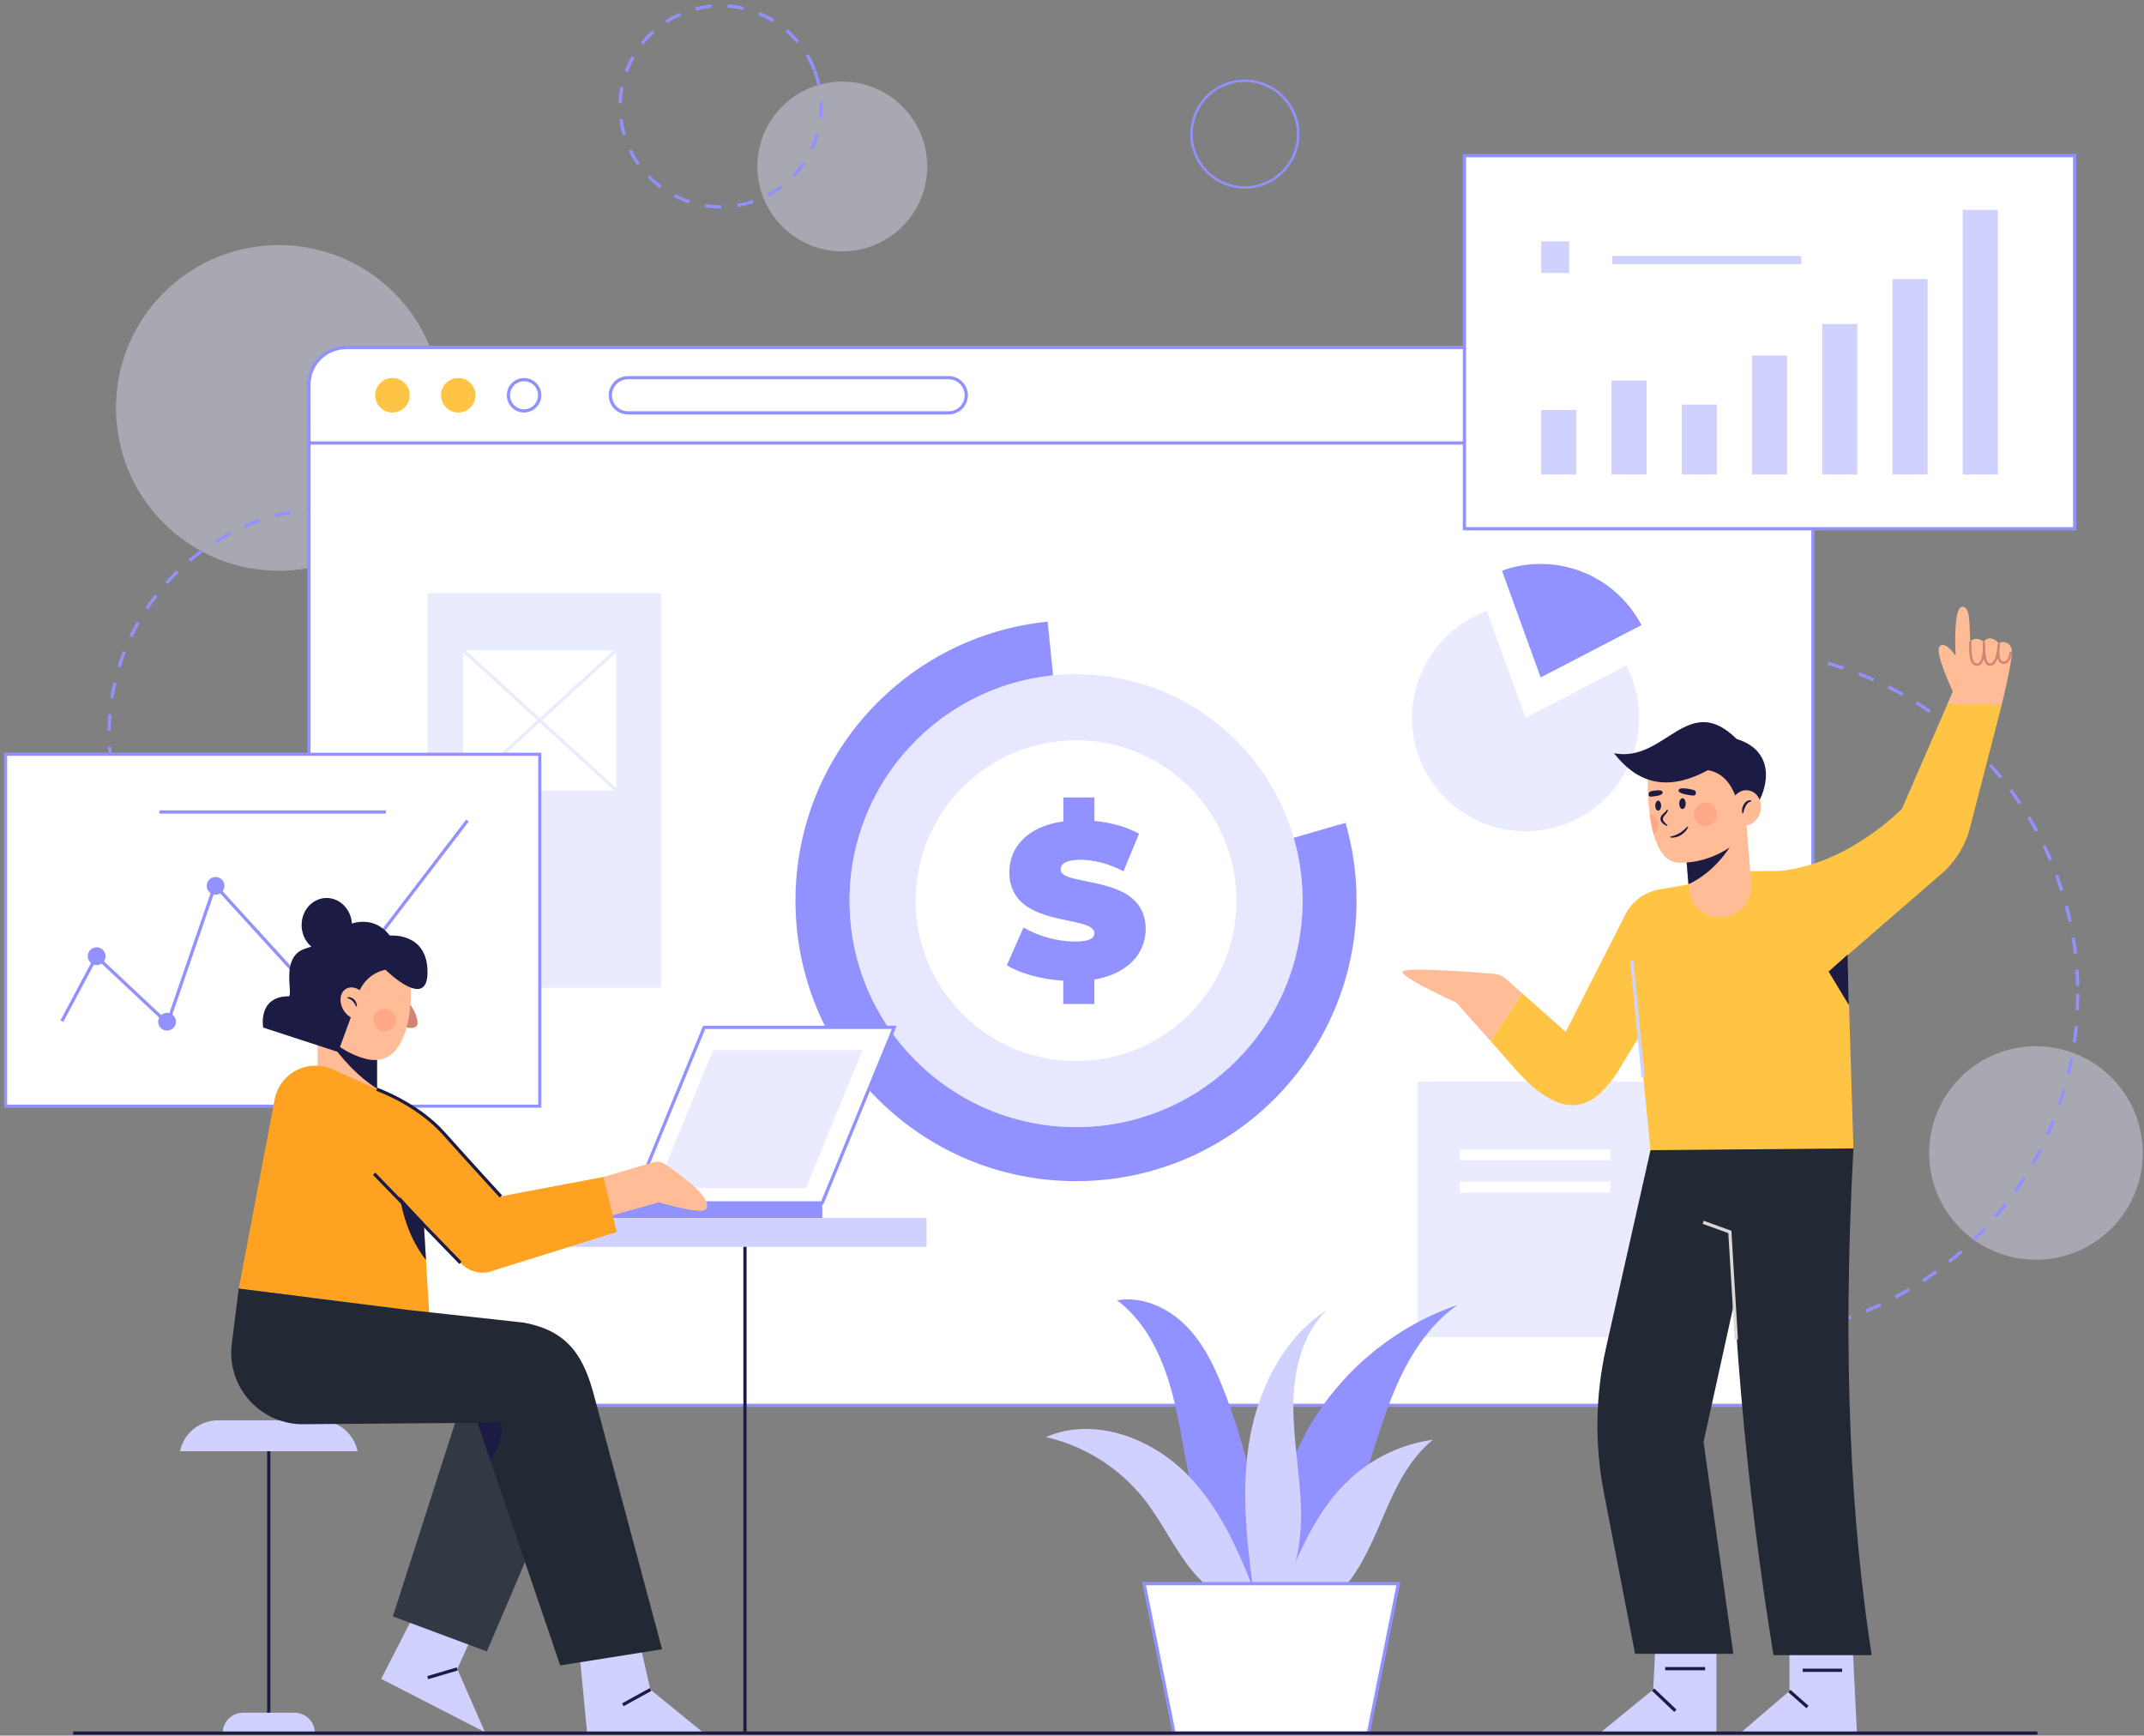 <svg width="404" height="327" viewBox="0 0 404 327" fill="none" xmlns="http://www.w3.org/2000/svg">
<rect x="0" y="0" width="404" height="327" fill="#808080" stroke="none"/>
<g clip-path="url(#clip0_1008_30454)">
<path opacity="0.4" d="M397.868 231.456C405.726 223.602 405.726 210.868 397.868 203.013C390.01 195.159 377.27 195.159 369.412 203.013C361.555 210.868 361.555 223.602 369.412 231.456C377.27 239.311 390.01 239.311 397.868 231.456Z" fill="#E5E5FF"/>
<path opacity="0.4" d="M74.255 98.551C86.242 86.569 86.242 67.144 74.255 55.162C62.268 43.181 42.834 43.181 30.847 55.162C18.86 67.144 18.86 86.569 30.847 98.551C42.834 110.532 62.268 110.532 74.255 98.551Z" fill="#E5E5FF"/>
<path opacity="0.4" d="M158.72 47.361C167.557 47.361 174.721 40.2 174.721 31.367C174.721 22.533 167.557 15.372 158.72 15.372C149.882 15.372 142.718 22.533 142.718 31.367C142.718 40.2 149.882 47.361 158.72 47.361Z" fill="#E5E5FF"/>
<path d="M135.811 39.275C134.817 39.275 133.824 39.197 132.842 39.044L132.935 38.441C133.887 38.59 134.849 38.665 135.813 38.666H135.923V39.275H135.811ZM139.01 39.005L138.908 38.405C139.894 38.24 140.866 37.995 141.813 37.674L142.01 38.251C141.032 38.583 140.029 38.834 139.01 39.005ZM129.833 38.32C128.851 37.998 127.897 37.6 126.979 37.127L127.26 36.584C128.148 37.043 129.073 37.43 130.023 37.742L129.833 38.32ZM144.849 37.018L144.564 36.479C145.447 36.011 146.292 35.472 147.088 34.868L147.457 35.355C146.634 35.979 145.762 36.535 144.849 37.018ZM124.362 35.494C123.531 34.881 122.751 34.201 122.031 33.461L122.448 33.027C123.146 33.742 123.9 34.4 124.704 34.994L124.362 35.494ZM149.771 33.3L149.33 32.881C150.017 32.155 150.646 31.375 151.21 30.55L151.712 30.892C151.128 31.742 150.477 32.544 149.764 33.29L149.771 33.3ZM120.045 31.077C119.454 30.231 118.931 29.339 118.482 28.41L119.033 28.151C119.468 29.052 119.974 29.916 120.548 30.735L120.045 31.077ZM153.237 28.193L152.683 27.934C153.108 27.03 153.46 26.092 153.734 25.131L154.322 25.297C154.038 26.29 153.675 27.259 153.237 28.195V28.193ZM117.362 25.528C117.065 24.539 116.849 23.527 116.716 22.503L117.321 22.422C117.45 23.413 117.659 24.391 117.945 25.348L117.362 25.528ZM154.922 22.267L154.317 22.193C154.401 21.473 154.443 20.749 154.444 20.024C154.444 19.751 154.444 19.473 154.427 19.202L155.034 19.173C155.034 19.456 155.054 19.741 155.054 20.024C155.056 20.774 155.015 21.524 154.929 22.269L154.922 22.267ZM117.167 19.431L116.558 19.412C116.592 18.379 116.709 17.352 116.906 16.338L117.506 16.457C117.315 17.439 117.205 18.434 117.175 19.434L117.167 19.431ZM154.051 16.23C153.845 15.252 153.561 14.29 153.203 13.356L153.773 13.139C154.142 14.104 154.434 15.096 154.646 16.106L154.051 16.23ZM118.316 13.573L117.745 13.361C118.104 12.393 118.538 11.455 119.045 10.555L119.577 10.855C119.088 11.727 118.668 12.637 118.323 13.576L118.316 13.573ZM153.147 13.215C152.781 12.288 152.342 11.391 151.834 10.533L152.359 10.223C152.884 11.112 153.337 12.04 153.715 13L153.147 13.215ZM121.255 8.376L120.767 7.995C121.412 7.188 122.12 6.435 122.887 5.743L123.296 6.196C122.561 6.868 121.88 7.597 121.262 8.378L121.255 8.376ZM150.105 8.078C149.464 7.311 148.762 6.597 148.005 5.943L148.405 5.482C149.185 6.154 149.911 6.888 150.573 7.676L150.105 8.078ZM125.687 4.375L125.357 3.863C126.225 3.303 127.137 2.814 128.084 2.401L128.328 2.959C127.413 3.361 126.533 3.835 125.694 4.378L125.687 4.375ZM145.591 4.173C144.734 3.649 143.837 3.193 142.908 2.81L143.152 2.247C144.106 2.643 145.027 3.114 145.908 3.654L145.591 4.173ZM131.16 1.979L131.008 1.389C132.009 1.13 133.028 0.953 134.057 0.857L134.113 1.464C133.118 1.558 132.133 1.733 131.167 1.986L131.16 1.979ZM140.069 1.886C139.096 1.657 138.106 1.506 137.108 1.435L137.152 0.826C138.182 0.9 139.205 1.057 140.21 1.294L140.069 1.886Z" fill="#9192FF"/>
<path d="M327.901 252.269V251.66C328.911 251.64 329.93 251.599 330.933 251.535L330.969 252.145C329.95 252.208 328.921 252.25 327.901 252.269ZM324.84 252.25C323.823 252.22 322.797 252.167 321.782 252.091L321.828 251.484C322.831 251.56 323.85 251.611 324.857 251.64L324.84 252.25ZM334.011 251.877L333.942 251.272C334.945 251.16 335.957 251.028 336.95 250.867L337.045 251.47C336.042 251.628 335.023 251.765 334.011 251.877ZM318.736 251.789C317.728 251.665 316.711 251.516 315.707 251.345L315.809 250.743C316.804 250.914 317.814 251.062 318.809 251.184L318.736 251.789ZM340.057 250.916L339.933 250.321C340.908 250.114 341.915 249.883 342.886 249.634L343.04 250.224C342.057 250.482 341.054 250.709 340.057 250.916ZM312.702 250.758C311.709 250.538 310.709 250.295 309.729 250.026L309.887 249.436C310.863 249.7 311.851 249.943 312.833 250.168L312.702 250.758ZM345.986 249.39L345.805 248.807C346.769 248.51 347.735 248.186 348.681 247.832L348.888 248.405C347.935 248.761 346.957 249.088 345.986 249.39ZM306.792 249.146C305.817 248.837 304.841 248.495 303.895 248.137L304.107 247.567C305.056 247.923 306.022 248.259 306.978 248.566L306.792 249.146ZM351.735 247.298L351.491 246.735C352.415 246.35 353.347 245.938 354.256 245.516L354.517 246.067C353.608 246.504 352.669 246.921 351.735 247.313V247.298ZM301.046 246.991C300.112 246.589 299.173 246.158 298.258 245.714L298.527 245.165C299.432 245.607 300.361 246.033 301.288 246.433L301.046 246.991ZM357.259 244.687L356.971 244.149C357.859 243.678 358.746 243.174 359.612 242.664L359.922 243.191C359.049 243.72 358.154 244.224 357.259 244.7V244.687ZM295.537 244.305C294.646 243.817 293.754 243.3 292.883 242.769L293.2 242.247C294.063 242.774 294.946 243.286 295.829 243.768L295.537 244.305ZM362.515 241.567L362.18 241.058C363.022 240.504 363.858 239.922 364.671 239.332L365.029 239.819C364.21 240.433 363.366 241.019 362.515 241.579V241.567ZM290.305 241.109C289.466 240.541 288.627 239.943 287.81 239.332L288.176 238.844C288.983 239.449 289.815 240.041 290.646 240.604L290.305 241.109ZM367.458 237.964L367.078 237.491C367.861 236.86 368.641 236.204 369.397 235.541L369.8 235.997C369.039 236.679 368.251 237.342 367.458 237.976V237.964ZM285.4 237.44C284.615 236.794 283.837 236.121 283.083 235.438L283.493 234.987C284.239 235.663 285.01 236.328 285.788 236.969L285.4 237.44ZM372.046 233.915L371.622 233.478C372.353 232.779 373.061 232.05 373.748 231.316L374.192 231.733C373.497 232.486 372.775 233.22 372.046 233.927V233.915ZM280.864 233.33C280.132 232.613 279.427 231.867 278.744 231.121L279.193 230.709C279.871 231.44 280.579 232.186 281.293 232.903L280.864 233.33ZM376.226 229.453L375.763 229.056C376.419 228.291 377.063 227.498 377.68 226.706L378.168 227.079C377.56 227.891 376.899 228.69 376.236 229.466L376.226 229.453ZM276.718 228.817C276.067 228.035 275.425 227.23 274.815 226.421L275.303 226.053C275.908 226.855 276.542 227.652 277.188 228.427L276.718 228.817ZM379.999 224.641L379.512 224.29C380.092 223.464 380.66 222.615 381.199 221.767L381.714 222.094C381.153 222.935 380.58 223.795 379.999 224.641ZM273.05 223.963C272.476 223.127 271.915 222.257 271.381 221.401L271.901 221.079C272.428 221.935 272.984 222.786 273.552 223.62L273.05 223.963ZM383.289 219.47L382.76 219.168C383.248 218.295 383.736 217.396 384.204 216.487L384.746 216.764C384.272 217.669 383.782 218.576 383.28 219.458L383.289 219.47ZM269.837 218.764C269.35 217.876 268.862 216.964 268.418 216.058L268.964 215.787C269.411 216.686 269.884 217.588 270.372 218.469L269.837 218.764ZM386.075 214.01L385.519 213.766C385.936 212.847 386.336 211.903 386.704 210.97L387.272 211.194C386.889 212.118 386.487 213.069 386.065 213.998L386.075 214.01ZM267.128 213.278C266.721 212.35 266.333 211.399 265.972 210.453L266.54 210.236C266.899 211.172 267.272 212.113 267.686 213.035L267.128 213.278ZM388.343 208.298L387.765 208.1C388.092 207.15 388.399 206.177 388.68 205.209L389.265 205.38C388.962 206.357 388.653 207.332 388.323 208.308L388.343 208.298ZM264.957 207.567C264.638 206.591 264.34 205.616 264.069 204.641L264.657 204.48C264.925 205.455 265.221 206.43 265.535 207.381L264.957 207.567ZM390.045 202.418L389.453 202.276C389.697 201.301 389.901 200.302 390.087 199.312L390.687 199.427C390.487 200.426 390.262 201.433 390.026 202.418H390.045ZM263.323 201.667C263.101 200.692 262.896 199.673 262.718 198.668L263.318 198.561C263.494 199.556 263.696 200.555 263.918 201.533L263.323 201.667ZM391.184 196.406L390.582 196.321C390.721 195.329 390.84 194.314 390.933 193.31L391.54 193.366C391.426 194.38 391.306 195.404 391.165 196.406H391.184ZM262.255 195.643C262.126 194.639 262.011 193.615 261.935 192.601L262.543 192.549C262.626 193.556 262.733 194.57 262.86 195.565L262.255 195.643ZM391.762 190.314L391.153 190.285C391.199 189.285 391.223 188.264 391.223 187.254H391.833C391.806 188.273 391.782 189.292 391.736 190.314H391.762ZM261.767 189.544C261.74 188.788 261.728 188.017 261.728 187.254C261.728 187.011 261.728 186.74 261.728 186.484H262.338C262.338 186.728 262.338 186.991 262.338 187.247C262.338 188.003 262.338 188.766 262.377 189.517L261.767 189.544ZM391.206 185.758C391.182 184.748 391.136 183.729 391.065 182.727L391.675 182.686C391.745 183.698 391.792 184.726 391.816 185.743L391.206 185.758ZM262.448 183.461L261.838 183.425C261.896 182.408 261.982 181.382 262.082 180.375L262.689 180.438C262.562 181.438 262.479 182.467 262.421 183.461H262.448ZM390.784 179.709C390.667 178.712 390.526 177.703 390.362 176.708L390.965 176.608C391.131 177.613 391.272 178.632 391.389 179.639L390.784 179.709ZM263.082 177.432L262.443 177.347C262.596 176.343 262.774 175.329 262.977 174.334L263.574 174.456C263.384 175.433 263.206 176.438 263.055 177.432H263.082ZM389.799 173.729C389.589 172.754 389.353 171.755 389.094 170.78L389.684 170.624C389.945 171.599 390.184 172.61 390.394 173.6L389.799 173.729ZM264.252 171.496L263.662 171.348C263.906 170.372 264.184 169.37 264.479 168.398L265.062 168.573C264.772 169.531 264.499 170.521 264.252 171.496ZM388.226 167.874C387.923 166.913 387.592 165.948 387.25 165.004L387.821 164.792C388.172 165.745 388.506 166.721 388.811 167.688L388.226 167.874ZM266.013 165.68L265.438 165.475C265.779 164.517 266.147 163.551 266.533 162.61L267.099 162.854C266.716 163.776 266.345 164.731 266.013 165.682V165.68ZM386.133 162.184C385.743 161.262 385.324 160.333 384.889 159.427L385.438 159.163C385.877 160.077 386.302 161.016 386.694 161.947L386.133 162.184ZM268.318 160.058L267.764 159.802C268.194 158.88 268.652 157.957 269.125 157.055L269.667 157.337C269.196 158.234 268.742 159.151 268.318 160.06V160.058ZM383.514 156.728C383.041 155.848 382.538 154.963 382.016 154.097L382.538 153.785C383.063 154.656 383.572 155.55 384.053 156.44L383.514 156.728ZM271.142 154.685L270.616 154.375C271.13 153.5 271.674 152.623 272.23 151.772L272.74 152.103C272.198 152.952 271.652 153.819 271.142 154.687V154.685ZM380.392 151.54C379.836 150.706 379.251 149.87 378.653 149.061L379.141 148.7C379.743 149.517 380.333 150.36 380.897 151.201L380.392 151.54ZM274.459 149.602L273.971 149.246C274.564 148.422 275.191 147.601 275.823 146.808L276.298 147.189C275.664 147.976 275.047 148.79 274.459 149.604V149.602ZM376.797 146.664C376.163 145.884 375.5 145.109 374.829 144.358L375.285 143.951C375.96 144.709 376.629 145.494 377.27 146.282L376.797 146.664ZM278.237 144.856L277.776 144.453C278.447 143.688 279.144 142.93 279.847 142.198L280.286 142.62C279.591 143.347 278.901 144.1 278.237 144.858V144.856ZM372.756 142.145C372.051 141.413 371.319 140.714 370.583 140.031L370.997 139.585C371.729 140.275 372.48 140.992 373.192 141.718L372.756 142.145ZM282.442 140.487L282.022 140.043C282.754 139.346 283.525 138.654 284.293 137.993L284.691 138.454C283.927 139.11 283.174 139.804 282.442 140.487ZM368.314 138.022C367.546 137.374 366.751 136.735 365.949 136.121L366.322 135.633C367.129 136.255 367.931 136.901 368.707 137.554L368.314 138.022ZM287.034 136.528L286.656 136.04C287.456 135.414 288.281 134.797 289.108 134.21L289.461 134.697C288.639 135.299 287.822 135.904 287.032 136.528H287.034ZM363.498 134.334C362.671 133.759 361.817 133.195 360.966 132.661L361.29 132.145C362.151 132.686 363.01 133.254 363.846 133.834L363.498 134.334ZM291.973 133.025L291.644 132.513C292.498 131.964 293.376 131.428 294.254 130.921L294.559 131.447C293.688 131.945 292.817 132.476 291.971 133.02L291.973 133.025ZM358.356 131.109C357.478 130.621 356.576 130.133 355.673 129.68L355.947 129.136C356.856 129.595 357.766 130.08 358.654 130.577L358.356 131.109ZM297.217 129.994L296.937 129.453C297.836 128.99 298.761 128.539 299.685 128.117L299.929 128.671C299.027 129.078 298.105 129.531 297.215 129.99L297.217 129.994ZM352.927 128.376C352.005 127.966 351.061 127.574 350.122 127.206L350.344 126.638C351.293 127.008 352.244 127.406 353.176 127.82L352.927 128.376ZM302.717 127.471L302.488 126.906C303.434 126.525 304.397 126.174 305.356 125.831L305.556 126.406C304.607 126.738 303.661 127.093 302.717 127.471ZM347.264 126.172C346.308 125.853 345.335 125.55 344.366 125.277L344.532 124.69C345.508 124.968 346.483 125.27 347.459 125.594L347.264 126.172ZM308.443 125.477L308.27 124.892C309.246 124.604 310.238 124.336 311.226 124.095L311.373 124.687C310.392 124.934 309.407 125.192 308.443 125.477ZM341.43 124.519C340.454 124.29 339.45 124.083 338.459 123.9L338.569 123.303C339.569 123.485 340.579 123.695 341.567 123.924L341.43 124.519ZM314.333 124.032L314.216 123.432C315.214 123.239 316.231 123.064 317.236 122.917L317.324 123.52C316.328 123.671 315.321 123.844 314.333 124.036V124.032ZM335.464 123.42C334.467 123.286 333.452 123.176 332.45 123.083L332.504 122.476C333.516 122.566 334.54 122.679 335.545 122.815L335.464 123.42ZM320.343 123.151L320.282 122.544C321.292 122.445 322.319 122.369 323.336 122.315L323.367 122.925C322.35 122.983 321.333 123.056 320.333 123.156L320.343 123.151ZM329.433 122.891C328.548 122.854 327.65 122.837 326.762 122.837H326.401V122.228H326.767C327.662 122.228 328.57 122.245 329.462 122.281L329.433 122.891Z" fill="#9192FF"/>
<path d="M62.833 180.975C61.811 180.975 60.779 180.926 59.767 180.848L59.813 180.241C60.811 180.317 61.828 180.358 62.838 180.365L62.833 180.975ZM65.901 180.885L65.862 180.275C66.864 180.209 67.877 180.109 68.872 179.973L68.955 180.575C67.945 180.714 66.918 180.819 65.901 180.885ZM56.718 180.516C55.709 180.368 54.694 180.178 53.702 179.956L53.836 179.361C54.811 179.58 55.814 179.766 56.809 179.914L56.718 180.516ZM71.976 180.063L71.852 179.466C72.828 179.259 73.82 179.012 74.779 178.734L74.947 179.322C73.976 179.59 72.974 179.841 71.976 180.051V180.063ZM50.733 179.181C49.758 178.886 48.782 178.554 47.824 178.191L48.041 177.62C48.98 177.979 49.946 178.308 50.909 178.595L50.733 179.181ZM77.871 178.366L77.662 177.793C78.603 177.447 79.542 177.062 80.457 176.65L80.701 177.206C79.781 177.613 78.827 178.003 77.871 178.354V178.366ZM44.995 176.991C44.07 176.562 43.151 176.092 42.26 175.594L42.556 175.063C43.436 175.551 44.343 176.016 45.253 176.44L44.995 176.991ZM83.457 175.843L83.166 175.307C84.047 174.819 84.922 174.315 85.771 173.773L86.098 174.288C85.239 174.824 84.349 175.346 83.457 175.831V175.843ZM39.634 174.005C38.78 173.447 37.926 172.849 37.127 172.23L37.497 171.743C38.297 172.352 39.126 172.94 39.968 173.491L39.634 174.005ZM88.625 172.542L88.259 172.055C89.066 171.455 89.859 170.819 90.62 170.163L91.02 170.626C90.254 171.28 89.442 171.926 88.625 172.533V172.542ZM34.753 170.278C33.99 169.605 33.241 168.895 32.527 168.169L32.961 167.74C33.666 168.471 34.405 169.159 35.156 169.822L34.753 170.278ZM93.271 168.539L92.841 168.108C93.554 167.398 94.249 166.645 94.91 165.899L95.371 166.301C94.7 167.062 93.993 167.815 93.271 168.532V168.539ZM30.456 165.889C29.795 165.114 29.154 164.305 28.551 163.483L29.039 163.123C29.632 163.932 30.258 164.729 30.915 165.495L30.456 165.889ZM97.305 163.903L96.817 163.537C97.422 162.735 98.005 161.899 98.551 161.058L99.063 161.389C98.51 162.25 97.917 163.096 97.305 163.91V163.903ZM26.82 160.95C26.278 160.09 25.759 159.198 25.278 158.3L25.817 158.013C26.29 158.898 26.793 159.775 27.337 160.626L26.82 160.95ZM100.634 158.756L100.1 158.461C100.588 157.581 101.041 156.672 101.461 155.76L102.014 156.004C101.595 156.945 101.129 157.867 100.639 158.761L100.634 158.756ZM23.932 155.548C23.517 154.619 23.134 153.661 22.788 152.706L23.361 152.498C23.703 153.442 24.093 154.383 24.49 155.299L23.932 155.548ZM103.197 153.179L102.627 152.964C102.978 152.023 103.3 151.06 103.583 150.097L104.168 150.268C103.885 151.262 103.558 152.238 103.202 153.183L103.197 153.179ZM21.854 149.8C21.578 148.825 21.334 147.815 21.122 146.818L21.72 146.696C21.922 147.672 22.161 148.669 22.434 149.622L21.854 149.8ZM104.934 147.311L104.336 147.181C104.551 146.206 104.731 145.2 104.873 144.205L105.478 144.293C105.331 145.292 105.148 146.306 104.934 147.301V147.311ZM20.622 143.793C20.491 142.786 20.393 141.757 20.332 140.741L20.942 140.704C21 141.709 21.098 142.72 21.227 143.715L20.622 143.793ZM105.802 141.243L105.195 141.199C105.265 140.2 105.3 139.183 105.3 138.179H105.909C105.909 139.188 105.863 140.219 105.802 141.233V141.243ZM20.871 137.681H20.261C20.261 136.662 20.32 135.631 20.405 134.617L21.012 134.668C20.93 135.66 20.881 136.665 20.871 137.671V137.681ZM105.258 136.148C105.209 135.143 105.126 134.129 105.014 133.135L105.619 133.062C105.741 134.071 105.826 135.1 105.863 136.119L105.258 136.148ZM21.373 131.657L20.771 131.565C20.927 130.558 21.122 129.544 21.349 128.552L21.944 128.688C21.72 129.656 21.522 130.655 21.369 131.648L21.373 131.657ZM104.541 130.146C104.351 129.171 104.124 128.171 103.863 127.201L104.451 127.043C104.717 128.018 104.939 129.032 105.141 130.031L104.541 130.146ZM22.727 125.758L22.144 125.58C22.444 124.605 22.783 123.63 23.151 122.679L23.72 122.898C23.351 123.834 23.017 124.797 22.722 125.758H22.727ZM102.968 124.295C102.639 123.349 102.27 122.403 101.873 121.482L102.434 121.238C102.836 122.172 103.209 123.132 103.544 124.093L102.968 124.295ZM24.922 120.114L24.373 119.853C24.807 118.932 25.285 118.015 25.785 117.128L26.317 117.428C25.812 118.308 25.344 119.21 24.912 120.119L24.922 120.114ZM100.588 118.751C100.127 117.862 99.624 116.977 99.1 116.121L99.619 115.802C100.153 116.669 100.661 117.567 101.129 118.483L100.588 118.751ZM27.907 114.851L27.4 114.512C27.963 113.664 28.566 112.825 29.19 112.018L29.678 112.391C29.037 113.188 28.446 114.017 27.89 114.853L27.907 114.851ZM97.434 113.605C96.849 112.791 96.227 111.984 95.585 111.214L96.054 110.824C96.705 111.606 97.337 112.423 97.929 113.261L97.434 113.605ZM31.588 110.063L31.134 109.656C31.812 108.898 32.527 108.152 33.258 107.442L33.683 107.881C32.963 108.583 32.258 109.332 31.588 110.063ZM93.554 108.956C92.859 108.225 92.127 107.523 91.383 106.847L91.79 106.396C92.546 107.079 93.288 107.798 93.985 108.534L93.554 108.956ZM35.929 105.853L35.536 105.387C36.314 104.731 37.129 104.095 37.953 103.498L38.312 103.985C37.497 104.585 36.697 105.212 35.929 105.858V105.853ZM89.066 104.902C88.273 104.283 87.449 103.683 86.627 103.125L86.966 102.618C87.812 103.186 88.649 103.793 89.451 104.422L89.066 104.902ZM40.821 102.303L40.499 101.786C41.363 101.248 42.258 100.736 43.16 100.26L43.443 100.802C42.556 101.272 41.673 101.774 40.821 102.308V102.303ZM84.047 101.526C83.174 101.038 82.271 100.551 81.364 100.117L81.63 99.568C82.547 100.009 83.461 100.49 84.347 100.997L84.047 101.526ZM46.168 99.49L45.924 98.932C46.855 98.525 47.816 98.144 48.775 97.805L48.98 98.378C48.031 98.72 47.085 99.093 46.168 99.495V99.49ZM78.605 98.903C77.669 98.534 76.708 98.193 75.749 97.893L75.932 97.311C76.908 97.618 77.883 97.962 78.83 98.337L78.605 98.903ZM51.875 97.472L51.711 96.884C52.687 96.616 53.699 96.377 54.699 96.18L54.819 96.777C53.819 96.977 52.828 97.211 51.862 97.476L51.875 97.472ZM72.832 97.094C71.857 96.85 70.857 96.665 69.864 96.504L69.962 95.904C70.969 96.065 71.981 96.267 72.972 96.499L72.832 97.094ZM57.804 96.294L57.728 95.689C58.738 95.563 59.765 95.472 60.784 95.416L60.816 96.026C59.799 96.084 58.791 96.167 57.792 96.299L57.804 96.294ZM66.864 96.131C65.864 96.043 64.847 95.989 63.843 95.972V95.363C64.865 95.38 65.894 95.433 66.908 95.524L66.864 96.131Z" fill="#9192FF"/>
<path d="M234.568 35.55C231.84 35.547 229.225 34.462 227.296 32.534C225.367 30.606 224.283 27.992 224.28 25.265C224.285 22.54 225.37 19.928 227.299 18.001C229.227 16.074 231.841 14.991 234.568 14.987C237.296 14.99 239.911 16.074 241.84 18.002C243.769 19.93 244.854 22.544 244.858 25.27C244.853 27.996 243.767 30.609 241.838 32.536C239.91 34.463 237.295 35.547 234.568 35.55ZM234.568 15.438C231.961 15.441 229.462 16.477 227.619 18.319C225.776 20.162 224.739 22.66 224.736 25.265C224.739 27.871 225.776 30.369 227.619 32.211C229.462 34.053 231.961 35.09 234.568 35.092C237.174 35.088 239.671 34.052 241.514 32.209C243.356 30.367 244.392 27.87 244.394 25.265C244.392 22.661 243.356 20.163 241.514 18.321C239.671 16.479 237.174 15.442 234.568 15.438Z" fill="#9192FF"/>
<path d="M341.615 72.466V257.796C341.613 259.645 340.876 261.418 339.568 262.725C338.259 264.032 336.485 264.767 334.635 264.768H65.206C64.288 264.768 63.38 264.587 62.532 264.236C61.684 263.885 60.914 263.371 60.265 262.722C59.616 262.074 59.101 261.304 58.75 260.456C58.399 259.609 58.218 258.701 58.218 257.784V72.466C58.218 70.614 58.954 68.837 60.265 67.528C61.575 66.218 63.353 65.482 65.206 65.482H334.635C336.487 65.483 338.263 66.22 339.572 67.529C340.881 68.839 341.616 70.615 341.615 72.466Z" fill="white"/>
<path d="M334.635 265.073H65.206C63.272 265.07 61.419 264.301 60.052 262.935C58.685 261.569 57.916 259.716 57.913 257.784V72.466C57.916 70.534 58.685 68.681 60.052 67.315C61.419 65.949 63.272 65.18 65.206 65.177H334.635C336.568 65.18 338.42 65.949 339.787 67.315C341.153 68.682 341.921 70.534 341.922 72.466V257.796C341.918 259.726 341.148 261.575 339.782 262.939C338.417 264.303 336.565 265.07 334.635 265.073ZM65.206 65.787C63.434 65.789 61.735 66.493 60.482 67.745C59.229 68.998 58.525 70.695 58.523 72.466V257.796C58.525 259.567 59.229 261.265 60.482 262.517C61.735 263.769 63.434 264.474 65.206 264.475H334.635C336.406 264.473 338.104 263.768 339.356 262.516C340.607 261.264 341.311 259.566 341.313 257.796V72.466C341.311 70.696 340.607 68.999 339.356 67.746C338.104 66.494 336.406 65.789 334.635 65.787H65.206Z" fill="#9192FF"/>
<path d="M341.615 72.466V83.461H58.211V72.466C58.211 70.614 58.947 68.837 60.258 67.528C61.568 66.218 63.345 65.482 65.198 65.482H334.635C336.487 65.483 338.263 66.22 339.572 67.529C340.881 68.839 341.616 70.615 341.615 72.466Z" fill="white"/>
<path d="M341.92 83.766H57.911V72.466C57.913 70.534 58.682 68.681 60.049 67.315C61.416 65.949 63.27 65.18 65.203 65.177H334.635C336.568 65.18 338.42 65.949 339.787 67.315C341.153 68.682 341.921 70.534 341.922 72.466L341.92 83.766ZM58.516 83.156H341.31V72.466C341.309 70.697 340.605 68.999 339.354 67.747C338.103 66.495 336.405 65.79 334.635 65.787H65.206C63.434 65.789 61.735 66.493 60.482 67.745C59.229 68.998 58.525 70.695 58.523 72.466L58.516 83.156Z" fill="#9192FF"/>
<path d="M73.952 77.72C75.747 77.72 77.203 76.265 77.203 74.47C77.203 72.676 75.747 71.221 73.952 71.221C72.156 71.221 70.701 72.676 70.701 74.47C70.701 76.265 72.156 77.72 73.952 77.72Z" fill="#FFC444"/>
<path d="M86.351 71.221C85.489 71.221 84.662 71.564 84.052 72.173C83.442 72.782 83.099 73.609 83.098 74.47C83.098 75.333 83.441 76.159 84.051 76.769C84.661 77.379 85.489 77.722 86.351 77.722C87.213 77.721 88.039 77.377 88.649 76.768C89.258 76.158 89.601 75.332 89.602 74.47C89.601 73.609 89.258 72.783 88.649 72.174C88.039 71.565 87.213 71.222 86.351 71.221Z" fill="#FFC444"/>
<path d="M98.748 77.722C97.885 77.722 97.058 77.379 96.448 76.769C95.838 76.159 95.495 75.333 95.495 74.47C95.496 73.609 95.839 72.782 96.449 72.173C97.059 71.564 97.886 71.221 98.748 71.221C99.61 71.222 100.436 71.565 101.046 72.174C101.655 72.783 101.998 73.609 101.999 74.47C101.999 75.332 101.656 76.159 101.046 76.768C100.437 77.378 99.61 77.721 98.748 77.722ZM98.748 71.83C98.048 71.832 97.377 72.11 96.882 72.605C96.387 73.1 96.108 73.77 96.107 74.47C96.107 75.171 96.386 75.843 96.882 76.338C97.377 76.834 98.05 77.112 98.751 77.113C99.451 77.111 100.122 76.832 100.616 76.337C101.111 75.841 101.389 75.17 101.39 74.47C101.389 73.77 101.11 73.099 100.615 72.604C100.12 72.109 99.448 71.831 98.748 71.83Z" fill="#9192FF"/>
<path d="M178.763 78.091H118.323C117.363 78.09 116.442 77.708 115.763 77.029C115.084 76.351 114.702 75.43 114.702 74.47C114.703 73.511 115.085 72.591 115.764 71.913C116.443 71.234 117.364 70.853 118.323 70.853H178.763C179.722 70.854 180.642 71.235 181.321 71.914C181.999 72.592 182.381 73.511 182.382 74.47C182.381 75.43 182 76.35 181.321 77.029C180.643 77.707 179.723 78.089 178.763 78.091ZM118.323 71.462C117.525 71.463 116.76 71.78 116.195 72.344C115.631 72.908 115.313 73.672 115.311 74.47C115.312 75.269 115.63 76.034 116.194 76.599C116.759 77.163 117.525 77.48 118.323 77.481H178.763C179.561 77.48 180.326 77.162 180.89 76.598C181.455 76.033 181.772 75.268 181.772 74.47C181.771 73.673 181.454 72.908 180.889 72.344C180.325 71.781 179.561 71.463 178.763 71.462H118.323Z" fill="#9192FF"/>
<path d="M255.614 169.699C255.614 198.88 231.956 222.54 202.757 222.54C173.558 222.54 149.893 198.88 149.893 169.699C149.893 142.323 170.726 119.809 197.408 117.127L199.172 134.465C190.443 135.356 182.355 139.453 176.474 145.962C170.593 152.471 167.337 160.929 167.336 169.699C167.336 174.349 168.252 178.953 170.032 183.249C171.812 187.545 174.421 191.449 177.71 194.737C180.999 198.025 184.904 200.633 189.201 202.413C193.499 204.193 198.105 205.109 202.757 205.109C207.408 205.108 212.014 204.192 216.311 202.412C220.608 200.632 224.512 198.024 227.801 194.736C231.089 191.448 233.698 187.544 235.477 183.248C237.256 178.953 238.171 174.349 238.17 169.699C238.174 166.373 237.707 163.063 236.785 159.868L253.548 155.029C254.923 159.797 255.619 164.736 255.614 169.699Z" fill="#9192FF"/>
<path d="M202.764 212.36C226.336 212.36 245.445 193.259 245.445 169.697C245.445 146.136 226.336 127.035 202.764 127.035C179.192 127.035 160.083 146.136 160.083 169.697C160.083 193.259 179.192 212.36 202.764 212.36Z" fill="white"/>
<path opacity="0.5" d="M202.764 212.36C226.336 212.36 245.445 193.259 245.445 169.697C245.445 146.136 226.336 127.035 202.764 127.035C179.192 127.035 160.083 146.136 160.083 169.697C160.083 193.259 179.192 212.36 202.764 212.36Z" fill="#D1D1FF"/>
<path d="M202.764 199.924C219.46 199.924 232.995 186.391 232.995 169.697C232.995 153.004 219.46 139.471 202.764 139.471C186.068 139.471 172.534 153.004 172.534 169.697C172.534 186.391 186.068 199.924 202.764 199.924Z" fill="white"/>
<path d="M206.213 184.563V189.156H200.359V184.768C196.213 184.524 192.204 183.4 189.718 181.869L192.864 174.748C195.782 176.429 199.078 177.341 202.445 177.401C205.22 177.401 206.215 176.82 206.215 175.826C206.215 172.184 190.189 175.124 190.189 164.317C190.189 159.636 193.584 155.704 200.374 154.753V150.241H206.227V154.675C209.288 154.965 212.274 155.753 214.632 157.076L211.705 164.146C208.847 162.683 206.154 161.994 203.63 161.994C200.769 161.994 199.859 162.822 199.859 163.815C199.859 167.293 215.886 164.395 215.886 175.075C215.859 179.553 212.63 183.442 206.213 184.563Z" fill="#9192FF"/>
<path d="M390.94 29.329H275.942V99.614H390.94V29.329Z" fill="white"/>
<path d="M391.245 99.922H275.64V29.027H391.245V99.922ZM276.245 99.312H390.631V29.636H276.245V99.312Z" fill="#9192FF"/>
<path d="M297.039 77.242H290.419V89.392H297.039V77.242Z" fill="#D1D1FF"/>
<path d="M310.275 71.691H303.656V89.392H310.275V71.691Z" fill="#D1D1FF"/>
<path d="M323.513 76.231H316.894V89.392H323.513V76.231Z" fill="#D1D1FF"/>
<path d="M336.752 66.967H330.133V89.39H336.752V66.967Z" fill="#D1D1FF"/>
<path d="M349.988 61.043H343.369V89.393H349.988V61.043Z" fill="#D1D1FF"/>
<path d="M363.227 52.584H356.607V89.392H363.227V52.584Z" fill="#D1D1FF"/>
<path d="M376.463 39.553H369.843V89.392H376.463V39.553Z" fill="#D1D1FF"/>
<path d="M295.68 45.467H290.419V51.42H295.68V45.467Z" fill="#D1D1FF"/>
<path d="M339.43 48.222H303.807V49.748H339.43V48.222Z" fill="#D1D1FF"/>
<path d="M287.464 135.25L280.179 115.141C276.045 116.638 272.473 119.372 269.949 122.97C267.424 126.568 266.07 130.856 266.069 135.25C266.071 140.92 268.326 146.358 272.338 150.366C276.35 154.374 281.791 156.626 287.464 156.625C293.137 156.625 298.578 154.373 302.59 150.363C306.602 146.353 308.856 140.914 308.856 135.243C308.859 131.813 308.033 128.434 306.448 125.392L287.464 135.25Z" fill="#EBEBFF"/>
<path d="M309.294 117.781C307.49 114.305 304.764 111.391 301.416 109.358C298.068 107.324 294.225 106.249 290.307 106.25C287.824 106.248 285.36 106.679 283.024 107.523L290.307 127.632L309.294 117.781Z" fill="#9192FF"/>
<path d="M317.745 203.773H267.137V251.921H317.745V203.773Z" fill="#EBEBFF"/>
<path d="M303.417 216.572H275.064V218.605H303.417V216.572Z" fill="white"/>
<path d="M303.417 222.667H275.064V224.7H303.417V222.667Z" fill="white"/>
<path d="M124.567 111.745H80.559V186.099H124.567V111.745Z" fill="#EBEBFF"/>
<path d="M116.126 122.513H87.266V148.922H116.126V122.513Z" fill="white"/>
<path d="M87.495 122.294L87.083 122.743L115.945 149.151L116.357 148.701L87.495 122.294Z" fill="#EBEBFF"/>
<path d="M115.912 122.285L87.054 148.697L87.466 149.147L116.323 122.734L115.912 122.285Z" fill="#EBEBFF"/>
<path d="M101.709 142.113H1.052V208.405H101.709V142.113Z" fill="white"/>
<path d="M102 208.698H0.762V141.823H102V208.698ZM1.342 208.115H101.419V142.405H1.342V208.115Z" fill="#9192FF"/>
<path d="M11.659 192.396L18.161 180.207L31.575 192.803L40.519 166.799L57.184 185.082L68.159 180.614L88.078 154.609" fill="white"/>
<path d="M31.712 193.349L18.244 180.702L11.927 192.54L11.388 192.255L18.081 179.712L31.441 192.26L40.397 166.214L57.267 184.722L67.969 180.363L87.837 154.424L88.32 154.795L68.352 180.865L57.104 185.446L56.96 185.29L40.641 167.386L31.712 193.349Z" fill="#9192FF"/>
<path d="M18.212 181.833C19.138 181.833 19.888 181.083 19.888 180.158C19.888 179.233 19.138 178.483 18.212 178.483C17.287 178.483 16.537 179.233 16.537 180.158C16.537 181.083 17.287 181.833 18.212 181.833Z" fill="#9192FF"/>
<path d="M31.475 194.173C32.401 194.173 33.151 193.423 33.151 192.499C33.151 191.574 32.401 190.824 31.475 190.824C30.55 190.824 29.8 191.574 29.8 192.499C29.8 193.423 30.55 194.173 31.475 194.173Z" fill="#9192FF"/>
<path d="M40.621 168.576C41.547 168.576 42.297 167.826 42.297 166.901C42.297 165.976 41.547 165.226 40.621 165.226C39.696 165.226 38.946 165.976 38.946 166.901C38.946 167.826 39.696 168.576 40.621 168.576Z" fill="#9192FF"/>
<path d="M72.722 152.681H30.041V153.291H72.722V152.681Z" fill="#9192FF"/>
<path d="M240.375 302.355C238.594 290.415 241.027 278.228 247.255 267.886C253.552 257.583 263.24 249.792 274.657 245.851C268.245 250.336 264.333 257.584 261.604 264.914C258.875 272.245 257.082 279.936 253.714 286.994C250.346 294.052 245.034 300.646 237.668 303.289L240.375 302.355Z" fill="#9192FF"/>
<path d="M238.604 302.452C238.342 288.759 235.701 275.215 230.8 262.425C229.061 257.896 226.975 253.373 223.588 249.902C220.2 246.43 215.269 244.141 210.491 244.99C216.442 249.441 219.515 256.764 221.259 263.99C223.002 271.216 223.663 278.71 226.107 285.726C228.551 292.742 233.229 299.507 240.224 302.016L238.604 302.452Z" fill="#9192FF"/>
<path d="M237.67 303.347C234.268 294.19 230.571 284.8 223.729 277.825C216.888 270.85 206.05 266.855 197.089 270.755C204.406 272.439 210.932 276.561 215.596 282.442C218.971 286.728 221.239 291.809 224.71 296.016C228.18 300.224 233.475 303.615 238.839 302.613L237.67 303.347Z" fill="#D1D1FF"/>
<path d="M236.59 302.72C235.195 292.672 233.8 282.46 235.268 272.418C236.736 262.377 241.487 252.355 249.996 246.821C245.287 251.438 243.714 258.432 243.711 265.027C243.709 271.621 245.045 278.154 245.158 284.746C245.27 291.338 243.96 298.345 239.499 303.201L236.59 302.72Z" fill="#D1D1FF"/>
<path d="M241.292 301.258C244.553 292.952 248.031 284.327 254.672 278.367C258.973 274.523 264.323 272.048 270.037 271.258C266.057 274.427 263.562 279.088 261.501 283.742C259.44 288.396 257.647 293.25 254.652 297.365C251.657 301.48 247.16 304.873 242.07 305.09L241.292 301.258Z" fill="#D1D1FF"/>
<path d="M257.855 326.528H221.224L215.578 298.364H263.501L257.855 326.528Z" fill="white"/>
<path d="M258.104 326.833H220.98L215.212 298.066H263.879L258.104 326.833ZM221.473 326.223H257.604L263.128 298.676H215.949L221.473 326.223Z" fill="#9192FF"/>
<path d="M323.43 309.592V326.528H301.456L311.516 318.325L312.045 308.005L323.43 309.592Z" fill="#D1D1FF"/>
<path d="M311.708 318.116L311.288 318.557L315.483 322.546L315.903 322.104L311.708 318.116Z" fill="#1B1B43"/>
<path d="M321.299 314.085H313.78V314.695H321.299V314.085Z" fill="#1B1B43"/>
<path d="M349.11 310.387L349.905 326.528H327.93L337.196 318.591V308.798L349.11 310.387Z" fill="#D1D1FF"/>
<path d="M337.377 318.376L336.974 318.833L340.386 321.846L340.79 321.389L337.377 318.376Z" fill="#1B1B43"/>
<path d="M347.113 314.39H339.693V315H347.113V314.39Z" fill="#1B1B43"/>
<path d="M325.643 212.242C326.021 245.989 328.867 279.189 334.179 311.843H352.683C348.832 286.879 347.091 256.562 349.244 216.37L335.871 205.424L325.643 212.242Z" fill="#222935"/>
<path d="M311.004 216.709L302.627 253.951C300.613 262.901 300.472 272.171 302.214 281.177L308.1 311.599H326.616L321.006 271.662L334.406 210.782L311.004 216.709Z" fill="#222935"/>
<path d="M326.889 252.398C326.843 251.63 325.789 234.502 325.669 232.33L320.831 230.572L321.038 230L326.269 231.901V232.113C326.269 232.489 327.067 245.521 327.489 252.347L326.889 252.398Z" fill="#DCD7D7"/>
<path d="M366.978 132.62L367.97 130.258C367.97 130.258 364.388 122.715 365.532 121.726C366.675 120.736 368.502 123.554 368.502 123.554C368.502 123.554 367.97 114.412 369.722 114.337C371.202 114.273 371.095 116.926 371.246 120.887C371.246 120.887 372.161 119.668 373.843 120.928C374.599 119.668 376.202 120.507 376.658 121.27C377.192 120.66 379.402 120.811 379.097 123.403C378.712 126.687 377.192 132.771 377.192 132.771L372.314 136.811L366.978 132.62Z" fill="#FFBC96"/>
<path d="M327.806 164.158L335.223 164.1C348.232 162.94 358.393 152.376 358.393 152.376L366.978 132.63L377.192 132.781L371.197 156.001C370.336 159.336 368.481 162.33 365.878 164.588L344.571 183.061L327.806 164.158Z" fill="#FFC444"/>
<path d="M307.475 180.97L311.007 216.706L349.247 216.37L347.925 173.301L327.804 164.159L313.882 170.051L307.475 180.97Z" fill="#FFC444"/>
<path d="M283.791 184.441C283.167 183.887 282.381 183.55 281.549 183.481C277.323 183.13 264.108 182.108 264.233 183.135C264.386 184.354 274.447 188.925 274.447 188.925L280.9 196.185L286.812 187.123L283.791 184.441Z" fill="#FFBC96"/>
<path d="M312.616 167.596C311.273 167.83 310.002 168.374 308.905 169.184C307.808 169.994 306.915 171.049 306.297 172.264L295.027 194.412L286.815 187.125L280.903 196.187L283.061 198.625C286.254 202.218 289.976 207.042 294.961 208.088C297.502 208.622 299.866 207.567 301.687 205.821C303.035 204.495 304.204 203 305.165 201.372L309.66 193.966L323.989 165.626L312.616 167.596Z" fill="#FFC444"/>
<path d="M307.787 180.943L307.18 181.002L309.321 202.992L309.928 202.933L307.787 180.943Z" fill="#D1D1FF"/>
<path d="M348.154 179.854L344.571 183.052L348.383 189.376L348.154 179.854Z" fill="#1B1B43"/>
<path d="M372.568 125.433C371.131 125.433 371.019 123.549 371.019 120.887H371.475C371.475 124.022 371.719 124.977 372.568 124.977C372.651 124.977 372.734 124.958 372.81 124.923C372.885 124.888 372.953 124.836 373.007 124.773C373.414 124.336 373.573 123.31 373.621 122.398C373.59 121.735 373.607 121.16 373.621 120.918H374.077C374.101 121.394 374.101 121.871 374.077 122.347C374.141 123.59 374.351 124.817 374.763 124.941C374.865 124.976 374.974 124.987 375.081 124.971C375.188 124.955 375.29 124.914 375.377 124.851C375.865 124.495 376.148 123.488 376.292 122.591C376.309 122.137 376.355 121.685 376.429 121.238L376.882 121.282C376.864 121.69 376.825 122.097 376.765 122.501C376.733 123.449 376.841 124.37 377.226 124.531C377.336 124.592 377.46 124.623 377.586 124.623C377.712 124.623 377.835 124.592 377.946 124.531C378.468 124.212 378.658 123.134 378.677 122.747L379.133 122.781C379.133 122.849 379.002 124.417 378.172 124.921C378.001 125.021 377.808 125.077 377.61 125.083C377.412 125.088 377.215 125.045 377.038 124.955C376.931 124.912 376.594 124.712 376.407 124.002C376.274 124.476 376.005 124.899 375.634 125.221C375.49 125.327 375.323 125.396 375.147 125.423C374.97 125.45 374.79 125.434 374.621 125.377C374.221 125.258 373.973 124.743 373.819 124.102C373.733 124.46 373.566 124.794 373.331 125.077C373.236 125.187 373.119 125.276 372.988 125.337C372.856 125.399 372.713 125.431 372.568 125.433Z" fill="#D28572"/>
<path d="M324.577 172.832C323.018 172.957 321.474 172.459 320.282 171.447C319.091 170.434 318.35 168.99 318.224 167.432L318.158 166.608L317.231 155.114L324.394 154.541L328.991 154.17L329.979 166.481C330.105 168.04 329.607 169.584 328.594 170.775C327.581 171.966 326.136 172.706 324.577 172.832Z" fill="#FFBC96"/>
<path d="M326.687 158.417C324.455 162.349 321.26 165.177 318.15 166.608L317.224 155.114L324.387 154.541L326.687 158.417Z" fill="#1B1B43"/>
<path d="M329.025 146.387L327.606 158.374C327.606 158.374 323.033 162.745 316.326 162.537C313.887 162.464 312.441 160.148 311.599 157.204C311.251 155.923 310.997 154.62 310.838 153.303C310.499 150.401 310.397 147.477 310.533 144.558L320.899 141.109L329.025 146.387Z" fill="#FFBC96"/>
<path d="M327.448 151.311C326.37 147.464 324.431 145.531 321.809 145.114C313.475 149.634 308.063 146.942 304.126 141.913C313.78 143.793 317.997 130.08 327.245 139.232C334.103 141.314 333.977 147.866 330.091 153.198L327.448 151.311Z" fill="#1B1B43"/>
<path d="M331.759 152.765C332.113 150.956 331.127 149.242 329.558 148.935C327.989 148.629 326.43 149.847 326.076 151.656C325.723 153.465 326.709 155.18 328.278 155.486C329.847 155.793 331.406 154.574 331.759 152.765Z" fill="#FFBC96"/>
<path d="M329.977 150.985C329.489 151.065 329.191 151.426 328.957 151.838C328.728 152.271 328.571 152.737 328.491 153.22H328.313C328.243 152.95 328.232 152.668 328.281 152.394C328.327 152.116 328.422 151.848 328.562 151.604C328.702 151.348 328.9 151.13 329.14 150.965C329.262 150.879 329.401 150.819 329.548 150.79C329.694 150.761 329.845 150.763 329.991 150.797L329.977 150.985Z" fill="#1B1B43"/>
<path d="M313.016 151.794C313.016 152.31 312.773 152.732 312.458 152.732C312.143 152.732 311.899 152.31 311.899 151.794C311.899 151.277 312.143 150.853 312.458 150.853C312.773 150.853 313.016 151.274 313.016 151.794Z" fill="#1B1B43"/>
<path d="M317.638 151.409C317.638 151.972 317.365 152.428 317.031 152.428C316.697 152.428 316.426 151.972 316.426 151.409C316.426 150.846 316.697 150.392 317.031 150.392C317.365 150.392 317.638 150.848 317.638 151.409Z" fill="#1B1B43"/>
<path d="M314.287 152.554C314.28 152.735 314.227 152.91 314.131 153.064C314.04 153.208 313.935 153.342 313.819 153.466C313.612 153.65 313.453 153.882 313.355 154.141C313.333 154.263 313.34 154.389 313.376 154.508C313.411 154.627 313.474 154.736 313.56 154.826C313.764 155.055 313.981 155.273 314.209 155.477L314.111 155.626C313.798 155.504 313.51 155.323 313.263 155.094C313.127 154.964 313.021 154.807 312.95 154.634C312.875 154.444 312.861 154.235 312.911 154.036C312.961 153.85 313.054 153.678 313.182 153.534C313.294 153.408 313.416 153.291 313.548 153.186C313.788 153.017 313.982 152.791 314.111 152.527L314.287 152.554Z" fill="#1B1B43"/>
<path d="M314.726 157.632C315.352 157.509 315.953 157.28 316.502 156.955C316.77 156.788 317.024 156.599 317.263 156.392C317.506 156.184 317.736 155.958 317.975 155.729L318.121 155.831C317.814 156.456 317.334 156.981 316.738 157.342C316.139 157.708 315.438 157.872 314.738 157.81L314.726 157.632Z" fill="#1B1B43"/>
<path d="M316.297 148.888C316.165 149.575 318.328 149.797 318.719 149.863C319.038 149.919 319.494 149.953 319.563 149.468C319.645 148.866 318.989 148.802 318.619 148.722C318.248 148.642 316.421 148.237 316.297 148.888Z" fill="#1B1B43"/>
<path d="M313.289 149.312C313.277 149.977 311.558 150.043 311.243 150.082C310.984 150.114 310.624 150.119 310.65 149.651C310.684 149.071 311.206 149.054 311.506 149.002C311.806 148.951 313.299 148.683 313.289 149.312Z" fill="#1B1B43"/>
<path opacity="0.2" d="M321.365 155.662C322.585 155.662 323.575 154.674 323.575 153.454C323.575 152.234 322.585 151.245 321.365 151.245C320.145 151.245 319.155 152.234 319.155 153.454C319.155 154.674 320.145 155.662 321.365 155.662Z" fill="#FE5B52"/>
<path opacity="0.2" d="M312.487 155.438C312.489 155.781 312.409 156.12 312.254 156.426C312.099 156.732 311.874 156.996 311.597 157.198C311.249 155.918 310.995 154.615 310.836 153.298C311.309 153.423 311.727 153.701 312.025 154.088C312.324 154.475 312.486 154.95 312.487 155.438Z" fill="#FE5B52"/>
<path d="M154.949 226.625H112.531V229.48H154.949V226.625Z" fill="#9192FF"/>
<path d="M154.946 226.628H119.123L132.691 193.566H168.511L154.946 226.628Z" fill="white"/>
<path d="M155.149 226.933H118.667L132.484 193.261H168.965L155.149 226.933ZM119.577 226.323H154.739L168.055 193.871H132.893L119.577 226.323Z" fill="#9192FF"/>
<path d="M151.854 223.849H123.701L134.362 197.866H162.514L151.854 223.849Z" fill="#EBEBFF"/>
<path d="M140.683 230.395H140.074V326.684H140.683V230.395Z" fill="#1B1B43"/>
<path d="M174.592 229.483H106.167V234.922H174.592V229.483Z" fill="#D1D1FF"/>
<path d="M50.95 270.841H50.34V326.684H50.95V270.841Z" fill="#1B1B43"/>
<path d="M67.376 273.432H33.914C34.259 271.785 35.161 270.306 36.468 269.245C37.775 268.183 39.408 267.604 41.092 267.604H60.203C61.888 267.603 63.52 268.182 64.828 269.244C66.135 270.306 67.037 271.785 67.381 273.432H67.376Z" fill="#D1D1FF"/>
<path d="M45.782 322.696H55.506C56.01 322.695 56.508 322.794 56.973 322.987C57.438 323.18 57.86 323.462 58.215 323.818C58.571 324.174 58.853 324.597 59.044 325.062C59.236 325.527 59.334 326.025 59.333 326.528H41.958C41.957 326.025 42.055 325.527 42.246 325.062C42.438 324.597 42.719 324.175 43.075 323.819C43.43 323.463 43.852 323.18 44.316 322.988C44.781 322.795 45.279 322.696 45.782 322.696Z" fill="#D1D1FF"/>
<path d="M76.461 187.986C77.317 189.217 78.546 190.958 78.681 192.479C78.878 194.692 75.337 193.142 75.295 193.332L76.461 187.986Z" fill="#D28572"/>
<path d="M71.052 190.589H59.852V206.996H71.052V190.589Z" fill="#FFBC96"/>
<path d="M71.052 193.405V205.119C67.523 202.903 64.467 199.61 61.835 195.811L71.052 193.405Z" fill="#1B1B43"/>
<path d="M77.349 188.983C77 194.651 74.817 201.062 68.864 199.48C64.186 198.237 59.04 194.302 59.04 188.622C59.04 182.942 62.972 178.342 67.82 178.342C70.852 178.342 74.669 179.804 76.464 182.652C77.544 184.356 77.5 186.511 77.349 188.983Z" fill="#FFBC96"/>
<path d="M67.435 187.342C69.02 183.139 72.651 182.725 72.651 182.725C72.651 182.725 81.054 191.035 80.534 182.449C80.12 175.623 73.449 176.272 73.449 176.272C70.191 172.033 64.964 173.693 63.059 176.15C61.154 178.607 61.84 177.196 57.34 178.793C52.84 180.389 55.25 187.213 54.452 187.703C48.487 187.703 49.594 193.603 49.594 193.603L63.713 198.208L67.113 188.927L67.435 187.342Z" fill="#1B1B43"/>
<path d="M68.381 191.769C69.545 191.097 69.781 189.328 68.909 187.816C68.036 186.305 66.384 185.625 65.22 186.297C64.056 186.969 63.82 188.738 64.693 190.249C65.566 191.76 67.217 192.441 68.381 191.769Z" fill="#FFBC96"/>
<path d="M67.106 189.639C66.948 189.27 66.734 188.928 66.472 188.624C66.337 188.492 66.183 188.38 66.016 188.293C65.842 188.198 65.65 188.12 65.452 188.027L65.484 187.869C65.712 187.856 65.94 187.885 66.157 187.957C66.387 188.032 66.596 188.162 66.767 188.334C66.931 188.507 67.057 188.714 67.135 188.939C67.212 189.151 67.255 189.374 67.262 189.6L67.106 189.639Z" fill="#1B1B43"/>
<path d="M61.82 179.458C64.437 179.334 66.45 176.936 66.316 174.101C66.181 171.266 63.951 169.068 61.334 169.192C58.717 169.316 56.705 171.714 56.839 174.549C56.973 177.384 59.203 179.582 61.82 179.458Z" fill="#1B1B43"/>
<path opacity="0.2" d="M72.479 194.327C73.657 194.327 74.613 193.372 74.613 192.194C74.613 191.016 73.657 190.061 72.479 190.061C71.3 190.061 70.345 191.016 70.345 192.194C70.345 193.372 71.3 194.327 72.479 194.327Z" fill="#FE5B52"/>
<path d="M80.861 247.35L44.992 242.779L51.752 207.145C51.986 205.915 52.512 204.76 53.286 203.776C54.06 202.791 55.059 202.007 56.199 201.489C57.153 201.056 58.184 200.818 59.231 200.791C60.279 200.764 61.321 200.947 62.296 201.331L74.522 206.76C75.678 207.273 76.68 208.079 77.429 209.097C78.177 210.116 78.647 211.313 78.79 212.569L79.478 224.21L80.266 237.403L80.861 247.35Z" fill="#FFA121"/>
<path d="M113.687 221.752L123.179 218.964C123.517 218.864 123.872 218.84 124.22 218.893C124.568 218.946 124.901 219.074 125.194 219.268C127.794 220.992 134.706 225.87 132.964 227.867C132.091 228.861 124.152 226.528 124.152 226.528L112.658 229.734L113.687 221.752Z" fill="#FFBC96"/>
<path d="M80.271 237.403C77.284 233.6 75.496 228.586 74.905 222.362L79.471 224.21L80.271 237.403Z" fill="#1B1B43"/>
<path d="M73.445 206.313L74.874 206.93C77.816 208.198 80.452 210.081 82.605 212.452L94.378 225.409L113.687 221.752L116.226 232.113L91.966 239.692C91.023 239.86 90.054 239.788 89.146 239.482C88.239 239.176 87.424 238.646 86.776 237.942L69.276 218.91L73.445 206.313Z" fill="#FFA121"/>
<path d="M94.156 225.616C94.098 225.553 88.354 219.302 83.381 213.729C78.464 208.217 70.967 205.538 70.891 205.511L71.094 204.936C71.169 204.963 78.81 207.691 83.837 213.322C88.808 218.895 94.546 225.141 94.605 225.204L94.156 225.616Z" fill="#1B1B43"/>
<path d="M70.713 220.929L70.275 221.354L86.554 238.151L86.992 237.727L70.713 220.929Z" fill="#1B1B43"/>
<path d="M79.564 301.25L71.825 316.316L91.373 326.348L86.171 314.456L90.415 305.034L79.564 301.25Z" fill="#D1D1FF"/>
<path d="M86.065 314.156L80.511 315.79L80.683 316.374L86.237 314.74L86.065 314.156Z" fill="#1B1B43"/>
<path d="M91.737 311.153L74.027 304.546L86.154 266.828C88.239 261.243 94.661 258.481 100.497 260.658C106.333 262.835 109.375 269.127 107.29 274.712L91.737 311.153Z" fill="#323944"/>
<path d="M108.912 308.601L110.638 326.529H132.613L122.553 318.325L120.192 307.991L108.912 308.601Z" fill="#D1D1FF"/>
<path d="M122.425 318.061L117.218 320.931L117.513 321.464L122.72 318.595L122.425 318.061Z" fill="#1B1B43"/>
<path d="M124.762 310.734L105.556 313.781L92.405 275.124L90.007 268.071L57.345 268.335C55.44 268.378 53.546 268.017 51.791 267.274C50.035 266.532 48.457 265.426 47.161 264.029C45.864 262.632 44.88 260.976 44.271 259.17C43.663 257.364 43.444 255.45 43.631 253.554L44.992 242.779L77.308 246.845L98.544 249.178C107.385 250.702 110.099 256.053 111.941 262.928L124.762 310.734Z" fill="#222935"/>
<path d="M92.405 275.124L90.007 268.072L94.429 267.92C94.836 270.578 93.783 273.544 92.405 275.124Z" fill="#1B1B43"/>
<path d="M383.901 326.224H13.793V326.833H383.901V326.224Z" fill="#1B1B43"/>
</g>
<defs>
<clipPath id="clip0_1008_30454">
<rect width="403" height="326" fill="white" transform="translate(0.762 0.833)"/>
</clipPath>
</defs>
</svg>
